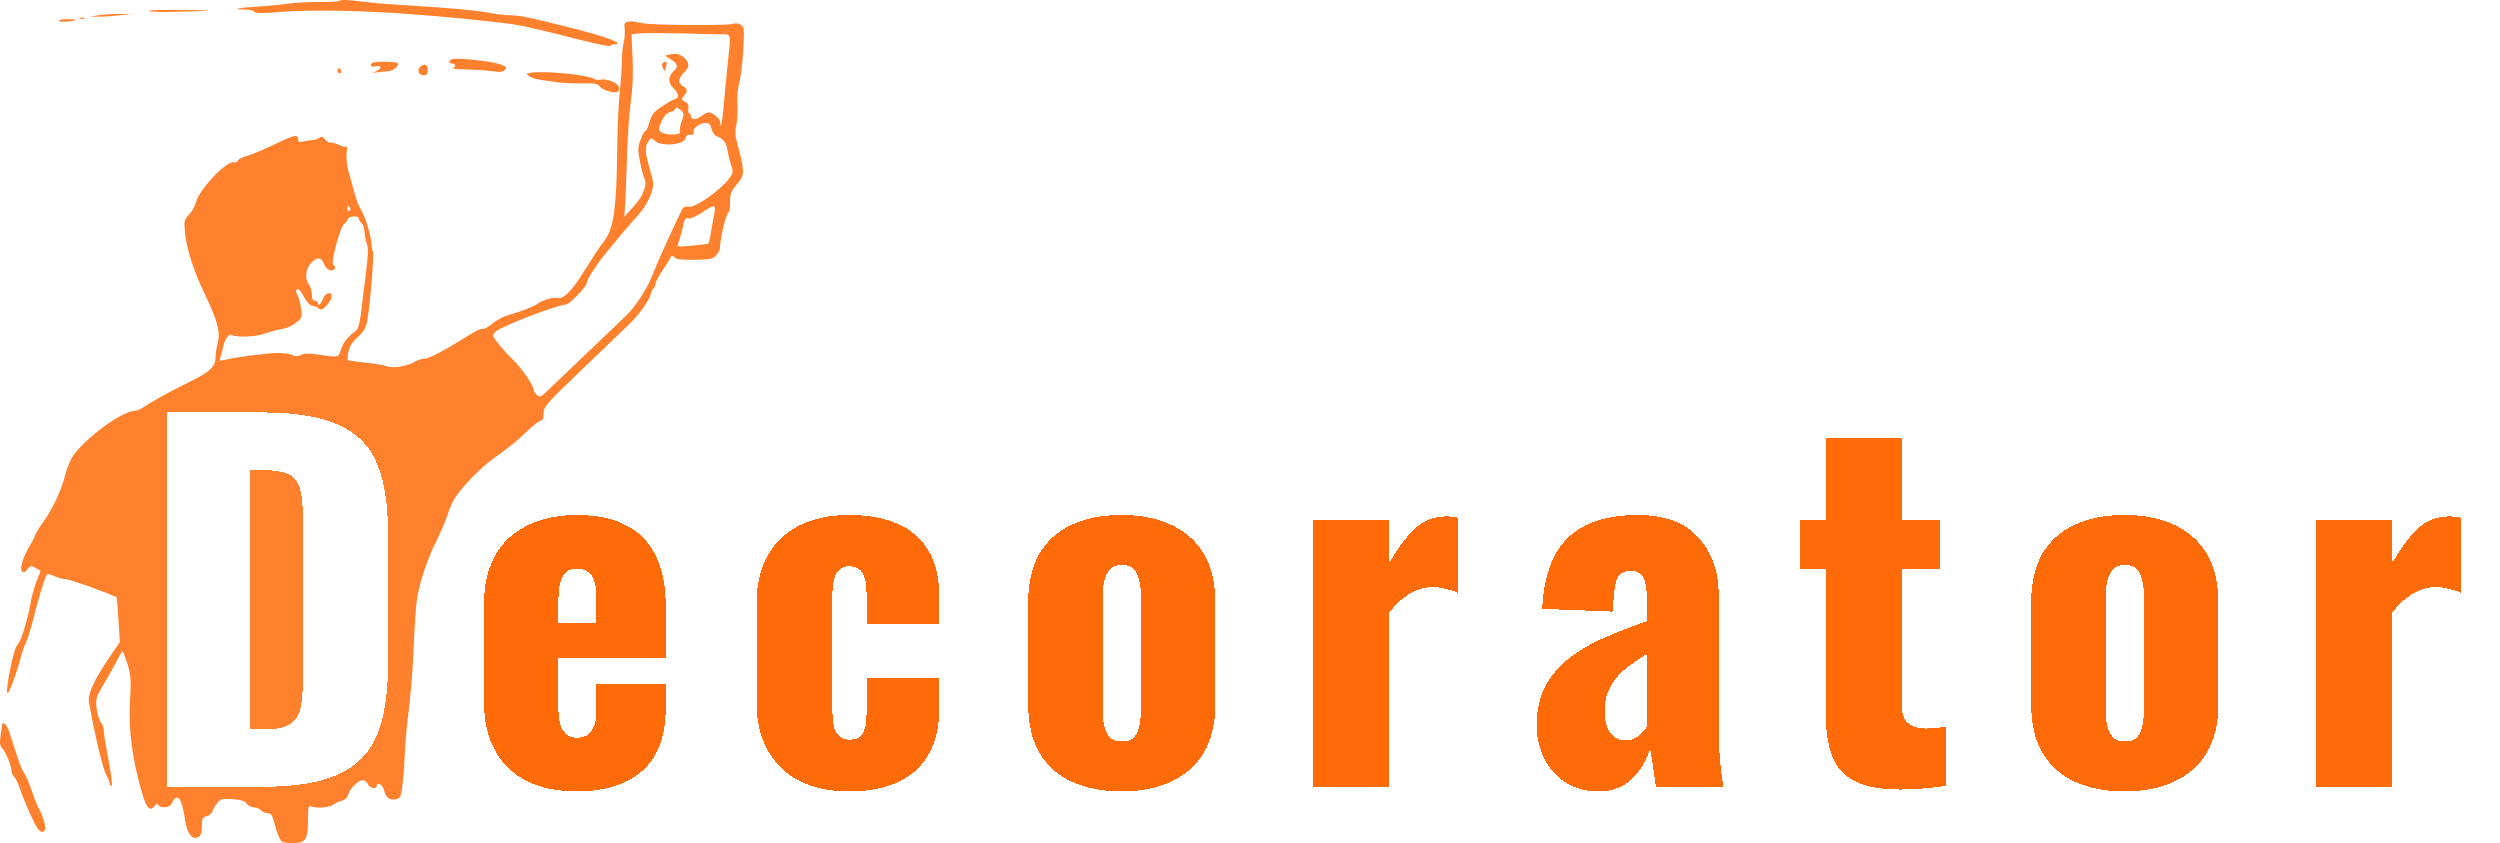 <svg width="1109" height="374" viewBox="0 0 1109 374" fill="none" xmlns="http://www.w3.org/2000/svg">
<path d="M150.285 0.45C150.023 0.707 145.929 0.965 141.226 0.879C136.522 0.879 130.337 1.222 127.463 1.651C124.588 2.08 118.491 2.68 113.962 2.937C105.425 3.452 102.289 4.224 108.561 4.224C110.477 4.224 112.394 4.653 112.742 5.167C113.178 5.939 115.704 5.939 121.714 5.51C144.623 3.538 180.685 5.253 222.844 10.141C231.206 11.17 235.474 12.114 258.383 17.946C265.177 19.661 270.752 20.776 270.752 20.347C270.752 20.004 271.623 19.661 272.755 19.661C277.459 19.575 268.748 16.23 255.073 12.8C235.039 7.74 230.77 6.797 226.502 6.797C224.412 6.797 219.969 6.282 216.485 5.596C210.736 4.481 196.451 3.28 175.807 2.08C171.277 1.822 164.831 1.222 161.434 0.793C154.204 -0.15 151.069 -0.236 150.285 0.45Z" fill="#FF6B09" fill-opacity="0.85"/>
<path d="M66.054 4.824C66.054 5.253 70.67 5.425 76.245 5.253C95.234 4.91 97.063 4.567 81.558 4.396C73.022 4.31 66.054 4.481 66.054 4.824Z" fill="#FF6B09" fill-opacity="0.85"/>
<path d="M43.406 6.796L39.486 7.397H43.406C45.584 7.483 49.852 7.14 52.988 6.796L58.65 6.196H52.988C49.852 6.196 45.584 6.453 43.406 6.796Z" fill="#FF6B09" fill-opacity="0.85"/>
<path d="M35.392 8.255C35.915 8.426 36.96 8.426 37.57 8.255C38.093 7.997 37.657 7.826 36.438 7.826C35.218 7.826 34.783 7.997 35.392 8.255Z" fill="#FF6B09" fill-opacity="0.85"/>
<path d="M25.985 9.284C25.985 9.97 32.866 9.541 33.737 8.855C33.911 8.683 32.256 8.512 30.079 8.512C27.814 8.512 25.985 8.855 25.985 9.284Z" fill="#FF6B09" fill-opacity="0.85"/>
<path d="M278.33 9.667C277.023 10.01 276.762 10.697 277.111 12.755C277.285 14.213 277.111 16.957 276.675 18.844C276.152 20.816 275.891 24.247 275.891 26.648C275.891 28.964 275.543 34.967 275.02 39.941C274.41 44.916 273.888 56.493 273.801 65.67C273.539 92.17 272.233 101.518 268.052 106.835C265.874 109.666 264.393 111.895 258.122 121.844C253.679 128.962 249.846 132.736 247.582 132.221C245.578 131.706 240.7 132.993 238.523 134.708C236.781 135.994 231.293 138.139 225.979 139.596C223.715 140.197 220.231 141.998 218.401 143.542C216.572 145.085 214.656 146.2 214.22 145.857C213.698 145.6 211.259 146.629 208.733 148.258C197.496 155.291 190.266 159.15 188.263 159.15C187.13 159.15 185.301 159.665 184.256 160.351C180.859 162.409 174.413 163.524 171.713 162.495C170.406 161.98 165.964 161.208 161.957 160.865C157.95 160.437 154.553 159.922 154.291 159.75C154.117 159.493 154.204 157.864 154.553 156.063C154.988 153.747 156.208 151.775 158.647 149.545C161.347 147.143 162.305 145.514 162.915 142.255C164.134 135.823 166.051 112.496 165.441 111.552C165.18 111.038 164.918 110.094 164.918 109.408C164.744 104.691 161.87 95.172 159.692 92.256C159.169 91.57 158.037 88.483 157.166 85.395C156.382 82.308 155.163 77.848 154.466 75.532C153.856 73.131 153.508 69.701 153.769 67.814C154.03 65.927 153.943 64.641 153.595 64.984C153.246 65.327 151.765 64.984 150.372 64.298C149.065 63.611 147.323 63.183 146.626 63.269C146.016 63.44 144.884 62.754 144.187 61.81C143.229 60.61 142.619 60.353 141.748 61.124C141.051 61.553 139.919 61.982 139.222 62.068C138.525 62.068 136.609 62.325 135.128 62.668C132.863 63.183 132.254 63.011 132.254 61.982C132.254 59.409 130.686 59.752 122.149 63.869C117.359 66.184 111.871 68.5 109.78 69.1C107.69 69.615 105.861 70.558 105.599 71.159C105.338 71.845 104.467 72.188 103.683 72.016C100.46 71.244 88.527 83.851 86.959 89.597C86.523 91.398 85.042 93.971 83.823 95.258C81.645 97.573 81.558 98.088 82.081 103.319C82.691 110.094 85.913 120.3 90.617 129.991C96.366 141.998 97.847 147.229 96.627 151.775C96.105 153.919 95.669 156.663 95.669 157.864C95.669 162.581 93.492 164.81 84.171 169.356C74.59 174.073 66.924 178.361 63.44 180.762C62.221 181.62 60.479 182.306 59.52 182.306C54.294 182.306 38.005 194.227 32.518 202.031C31.298 203.832 29.73 207.52 29.033 210.264C27.465 217.039 23.285 225.959 19.016 231.79C17.1 234.449 15.532 237.022 15.532 237.451C15.532 237.879 14.661 239.68 13.616 241.396C10.48 246.284 8.564 252.287 9.696 253.402C10.48 254.174 11.09 253.917 12.135 252.545C13.354 250.915 13.703 250.829 15.619 251.859C16.752 252.545 17.797 253.059 17.971 253.145C18.058 253.231 17.361 255.118 16.403 257.347C15.445 259.577 14.051 264.551 13.354 268.411C12.048 275.958 8.999 285.22 7.693 286.078C6.125 287.021 2.031 307.518 3.424 307.518C4.121 307.518 8.215 296.112 9.348 291.223C9.696 289.594 10.654 286.849 11.438 285.22C12.222 283.59 13.703 278.959 14.661 274.929C17.187 264.809 19.974 255.804 20.758 254.946C21.107 254.517 22.588 254.775 24.068 255.546C25.549 256.318 27.814 256.919 29.12 256.919C30.863 256.919 46.019 262.322 51.768 264.98C51.855 265.066 52.204 269.526 52.552 274.929L53.162 284.791L48.719 291.309C41.402 302.201 38.876 307.775 39.486 311.549C41.49 323.47 45.584 340.965 46.977 343.366C47.848 344.91 48.632 346.797 48.632 347.483C48.632 348.169 48.981 348.684 49.329 348.684C50.113 348.684 49.503 344.396 47.239 332.132C46.542 328.53 46.019 324.67 46.019 323.641C46.019 322.612 45.409 321.154 44.712 320.382C44.016 319.61 43.232 316.952 42.883 314.379C42.361 310.005 42.622 309.233 45.671 304.088C47.5 301 50.113 296.455 51.42 293.882C52.813 291.309 54.033 288.993 54.294 288.822C54.468 288.65 55.426 291.138 56.472 294.311C58.04 299.456 58.214 301.429 57.691 310.52C56.907 323.984 58.562 336.42 63.179 352.371C65.008 358.46 66.576 360.09 68.405 357.689C69.363 356.488 69.886 356.316 70.147 357.003C70.583 358.203 73.806 358.46 75.287 357.431C75.809 357.088 76.419 356.145 76.767 355.287C77.029 354.515 77.9 353.829 78.597 353.829C79.99 353.829 81.123 357.174 82.168 364.121C82.865 368.838 84.781 372.011 86.784 371.668C88.962 371.325 89.572 370.124 89.572 366.179C89.572 363.092 89.833 362.491 91.662 362.062C92.882 361.805 94.101 360.69 94.363 359.575C94.711 358.546 95.756 356.917 96.627 355.888C98.108 354.344 99.066 354.172 103.335 354.515C106.819 354.773 108.648 355.373 109.432 356.488C110.042 357.431 111.523 358.117 112.568 358.117C113.7 358.117 115.094 358.718 115.704 359.404C116.313 360.09 117.62 360.69 118.665 360.69C120.32 360.69 120.843 361.548 122.149 366.694C123.108 370.21 124.414 373.04 125.198 373.469C125.982 373.812 128.334 374.069 130.424 373.983C135.651 373.812 136.609 372.268 136.609 363.863C136.609 357.689 136.783 357.174 138.177 357.774C140.355 358.718 146.365 358.203 147.933 356.917C148.63 356.316 150.285 355.545 151.504 355.202C152.985 354.944 154.03 353.915 154.379 352.714C155.075 349.884 158.821 346.111 160.911 346.111C161.87 346.111 162.828 346.883 163.176 347.826C163.699 349.541 167.096 350.313 167.096 348.684C167.096 346.711 169.709 347.998 170.232 350.142C170.58 351.514 171.19 353.058 171.713 353.572C172.758 355.03 176.242 355.03 177.374 353.572C178.333 352.543 179.204 343.795 179.726 331.96C179.901 328.187 180.597 320.64 181.294 315.237C181.991 309.834 182.862 299.971 183.211 293.367C183.907 277.073 184.43 269.526 185.04 265.237C185.998 258.805 189.831 247.313 193.402 240.367C195.231 236.679 197.496 231.447 198.367 228.789C199.238 226.044 200.719 222.614 201.677 221.156C204.9 215.924 213.61 207.005 219.359 203.06C226.241 198.172 228.941 196.028 234.516 190.625C236.868 188.395 239.307 186.594 239.916 186.594C240.7 186.594 241.136 185.479 241.136 183.421C241.136 180.419 242.094 179.304 258.122 163.953C267.442 154.948 276.762 146.029 278.766 144.142C283.034 140.197 287.912 133.507 288.696 130.42C288.957 129.219 289.567 128.019 290.002 127.761C290.438 127.504 290.786 126.646 290.786 125.875C290.786 125.103 292.354 122.187 294.27 119.357C296.187 116.612 297.755 113.954 297.755 113.525C297.755 113.096 298.364 113.353 299.061 114.039C300.106 115.069 302.284 115.326 308.207 115.24C314.914 115.154 316.221 114.897 317.615 113.353C318.573 112.324 319.357 110.952 319.357 110.266C319.444 105.721 321.97 95 323.102 94.314C323.538 94.057 323.886 91.913 323.886 89.512C323.886 85.824 324.322 84.709 326.935 81.707C330.506 77.591 330.506 76.476 326.674 62.068C326.064 59.924 326.064 57.608 326.674 55.207C327.109 53.149 327.371 49.032 327.109 45.945C326.935 42.686 327.283 38.826 327.98 36.511C328.59 34.367 329.374 27.935 329.722 22.274C330.245 12.155 330.158 11.811 328.329 10.868C327.283 10.268 325.89 10.182 325.019 10.611C323.189 11.383 289.828 11.211 285.473 10.354C283.818 10.096 281.901 9.667 281.205 9.582C280.508 9.41 279.201 9.496 278.33 9.667ZM320.228 15.242C324.583 15.328 324.322 13.956 322.58 30.593C321.883 37.368 321.099 45.602 320.838 48.946C320.402 54.264 319.531 57.78 319.531 54.349C319.531 52.977 317.266 50.747 315.002 49.975C314.218 49.718 312.737 50.233 311.604 51.176C309.34 53.149 306.465 53.32 306.465 51.519C306.465 50.833 306.117 50.233 305.681 50.233C305.333 50.233 305.159 49.289 305.333 48.174C305.681 46.631 305.246 45.859 303.852 45.087C302.11 44.144 302.11 43.972 303.329 42.6C305.159 40.627 305.072 39.341 302.981 38.226C300.629 36.94 300.803 34.624 303.416 32.223C306.117 29.736 305.943 27.42 302.894 25.105C301.152 23.904 299.932 23.646 297.755 24.075L294.88 24.676L297.668 26.391C300.803 28.363 301.065 29.65 298.626 31.794C296.448 33.766 296.361 36.854 298.451 38.826C300.978 41.228 301.5 43.372 299.671 43.886C298.016 44.401 297.668 44.572 292.79 47.831C290.089 49.547 289.044 51.005 288.173 54.006C287.563 56.15 286.779 57.951 286.431 57.951C285.995 57.951 285.037 59.666 284.253 61.81C282.947 65.155 282.86 66.27 283.818 71.416C284.427 74.589 285.298 77.934 285.734 78.706C287.302 81.707 285.56 86.681 281.205 91.484L276.936 96.115L277.372 90.112C277.546 86.767 277.895 77.419 278.156 69.272C278.33 61.124 279.114 50.319 279.811 45.258C280.682 39.084 280.943 32.651 280.595 25.619L280.159 15.156L283.905 14.813C285.995 14.642 294.183 14.642 302.11 14.813C310.037 15.07 318.137 15.242 320.228 15.242ZM302.11 48.946C303.504 50.147 303.504 50.661 302.371 53.835C301.674 55.807 301.326 57.865 301.587 58.552C302.197 60.01 295.141 60.095 293.225 58.552C292.006 57.608 292.006 57.179 293.399 53.92C294.532 51.433 295.751 50.147 297.232 49.718C298.539 49.461 299.497 48.861 299.497 48.432C299.497 47.317 300.455 47.488 302.11 48.946ZM315.611 57.179C315.96 58.723 317.005 60.095 318.137 60.524C320.838 61.468 322.318 63.526 322.754 66.785C322.928 68.243 323.625 71.073 324.235 72.96C325.367 76.133 325.28 76.562 323.625 78.963C319.705 84.366 308.12 92.513 305.246 91.741C303.852 91.398 303.068 91.827 302.371 93.285C299.148 99.803 291.222 117.213 290.264 119.957C287.737 126.989 282.598 135.223 277.895 139.854C275.107 142.512 267.093 150.231 259.864 157.092C252.721 163.953 245.143 171.071 243.139 173.044C239.829 176.217 239.394 176.388 238.174 175.188C237.39 174.416 236.781 173.472 236.781 173.044C236.781 171.071 231.728 163.696 227.635 159.665C225.196 157.263 222.06 153.833 220.753 152.032C218.401 149.03 218.314 148.773 219.708 147.229C221.798 144.999 247.233 135.137 250.979 135.137C252.547 135.137 260.299 127.075 260.299 125.446C260.299 124.159 264.567 117.384 268.052 113.182C269.358 111.638 272.058 108.293 274.236 105.635C276.414 102.976 280.246 98.602 282.685 95.858C287.476 90.798 290.525 83.594 289.567 79.906C289.305 78.877 288.521 75.961 287.825 73.388C286.082 67.642 286.082 64.726 287.65 62.668C288.87 61.039 288.957 61.039 290.525 62.497C293.574 65.155 303.329 64.298 304.113 61.296C304.375 60.353 304.897 59.666 305.333 59.752C307.162 60.095 308.12 59.581 307.685 58.466C307.075 57.008 310.559 54.521 313.085 54.521C314.566 54.521 315.176 55.207 315.611 57.179ZM155.337 92.17C155.598 92.599 155.424 93.199 154.901 93.542C154.466 93.8 154.03 93.457 154.03 92.77C154.03 91.227 154.553 90.969 155.337 92.17ZM316.744 95.429C316.308 97.745 315.611 101.347 315.263 103.662C314.914 105.892 314.392 107.865 314.218 108.036C314.043 108.208 310.733 108.636 306.988 108.979C300.542 109.58 300.194 109.494 300.803 107.95C301.5 106.321 302.458 102.805 303.329 98.86C303.765 97.059 304.288 96.544 305.42 96.887C306.291 97.144 308.73 96.029 311.256 94.4C317.179 90.369 317.702 90.455 316.744 95.429ZM159.257 97.059C159.257 97.573 159.779 98.517 160.389 99.031C161.086 99.546 161.608 101.261 161.695 102.805C161.783 104.434 162.218 106.835 162.741 108.122C163.438 109.923 163.35 113.268 162.305 121.329C161.521 127.247 160.563 135.223 160.128 138.996C159.518 143.885 158.821 146.114 157.689 146.886C154.466 149.116 152.201 152.032 151.243 155.034C150.197 158.636 150.197 158.636 141.661 157.349C136.957 156.663 135.041 156.663 133.56 157.435C132.08 158.207 131.121 158.207 129.815 157.521C128.857 157.006 125.895 156.577 123.282 156.577C118.752 156.577 104.728 158.378 99.676 159.665C97.499 160.179 97.237 160.094 97.76 158.464C98.108 157.521 98.544 155.891 98.718 154.862C99.502 150.831 101.331 148.001 102.638 148.601C105.251 149.802 113.178 149.459 117.707 147.915C120.146 147.058 123.717 146.114 125.459 145.857C127.289 145.6 129.902 144.313 131.383 143.113C133.909 141.054 134.083 140.626 133.56 137.024C133.299 134.88 132.689 132.478 132.254 131.621C131.121 129.648 131.121 128.276 132.254 128.276C132.689 128.276 133.822 129.734 134.78 131.621C135.738 133.422 137.219 135.223 138.09 135.48C138.961 135.823 139.658 135.994 139.745 135.823C139.745 135.651 140.442 136.08 141.226 136.681C142.445 137.71 142.968 137.538 144.884 135.48C146.104 134.193 147.062 132.478 147.062 131.621C147.062 129.048 144.361 129.734 143.316 132.564C142.358 135.051 140.964 136.08 140.964 134.279C140.964 133.765 140.355 133.422 139.658 133.422C138.787 133.422 138.351 132.564 138.351 130.591C138.351 129.134 137.741 127.075 137.045 126.218C135.128 123.731 135.477 119.614 137.828 116.87C140.267 114.039 142.532 113.868 143.49 116.527C144.536 119.271 146.452 120.643 147.933 119.7C148.891 119.099 148.891 118.671 148.107 117.727C147.236 116.784 147.497 114.811 149.152 108.465C150.285 104.091 151.853 100.06 152.462 99.546C153.159 99.117 153.943 98.088 154.204 97.316C154.814 95.686 159.257 95.515 159.257 97.059Z" fill="#FF6B09" fill-opacity="0.85"/>
<path d="M293.835 28.237C293.574 28.666 293.748 29.781 294.183 30.553C294.706 31.41 295.142 31.668 295.142 31.067C295.142 30.553 295.403 29.524 295.664 28.752C296.274 27.294 294.706 26.865 293.835 28.237Z" fill="#FF6B09" fill-opacity="0.85"/>
<path d="M200.458 26.265C198.89 26.865 199.064 28.237 200.632 28.237C202.2 28.237 202.374 29.61 200.893 30.21C200.283 30.467 202.897 30.724 206.729 30.81C210.562 30.896 215.788 31.239 218.314 31.582C221.711 32.097 223.105 31.925 223.889 31.068C225.021 29.695 224.934 29.695 221.537 28.409C217.966 27.122 202.461 25.493 200.458 26.265Z" fill="#FF6B09" fill-opacity="0.85"/>
<path d="M165.093 27.98C163.786 29.18 164.57 29.952 166.661 29.438C169.361 28.752 169.535 30.209 166.922 31.582C164.918 32.525 164.918 32.525 167.096 32.096C168.316 31.925 170.319 31.667 171.626 31.667C173.89 31.667 176.678 29.781 176.678 28.151C176.678 27.294 165.964 27.036 165.093 27.98Z" fill="#FF6B09" fill-opacity="0.85"/>
<path d="M186.695 29.437C184.691 30.809 185.562 33.382 188.001 33.382C189.308 33.382 189.744 32.782 189.744 31.324C189.744 28.665 188.698 27.979 186.695 29.437Z" fill="#FF6B09" fill-opacity="0.85"/>
<path d="M149.675 31.153C149.675 31.925 150.111 32.525 150.546 32.525C151.069 32.525 151.417 32.182 151.417 31.753C151.417 31.238 151.069 30.638 150.546 30.381C150.111 30.124 149.675 30.467 149.675 31.153Z" fill="#FF6B09" fill-opacity="0.85"/>
<path d="M235.561 32.268C233.209 32.611 233.209 32.697 234.864 33.812C235.823 34.498 238.087 35.269 239.917 35.441C241.833 35.698 245.317 36.213 247.669 36.556C250.108 36.899 254.899 37.07 258.47 36.985C263.871 36.899 265.177 37.156 266.135 38.443C267.268 40.072 272.755 41.616 274.149 40.672C274.585 40.415 274.759 39.472 274.498 38.528C273.975 36.727 268.923 34.669 266.484 35.355C265.613 35.527 264.306 35.441 263.609 35.012C260.125 33.125 242.094 31.324 235.561 32.268Z" fill="#FF6B09" fill-opacity="0.85"/>
<path d="M0.898 321.714C0.811 322.314 0.55 324.63 0.202 326.774C-0.234 329.775 0.027 330.976 1.073 332.091C2.553 333.549 5.079 339.724 5.079 341.953C5.079 342.639 5.602 343.926 6.299 344.612C6.996 345.384 8.128 347.699 8.825 349.843C11.09 356.361 15.619 366.481 17.1 368.025C18.058 369.14 18.755 369.311 19.452 368.711C20.323 367.939 20.323 366.996 19.365 363.823C18.668 361.679 17.797 359.449 17.361 358.934C16.926 358.42 15.445 354.903 14.226 351.13C12.919 347.356 11.351 343.669 10.741 342.983C10.044 342.211 8.477 338.351 7.257 334.406C5.951 330.376 4.47 325.83 3.947 324.201C2.902 321.199 1.073 319.741 0.898 321.714Z" fill="#FF6B09" fill-opacity="0.85"/>
<g filter="url(#filter0_d_219_2)">
<path d="M74.3 345V178.95H116.325C130.812 178.95 142.087 180.795 150.15 184.485C158.213 188.038 163.885 193.71 167.165 201.5C170.445 209.153 172.085 219.13 172.085 231.43V291.7C172.085 304.137 170.445 314.318 167.165 322.245C163.885 330.035 158.213 335.775 150.15 339.465C142.223 343.155 131.085 345 116.735 345H74.3ZM110.995 319.58H116.735C122.338 319.58 126.37 318.76 128.83 317.12C131.29 315.48 132.793 313.02 133.34 309.74C134.023 306.46 134.365 302.36 134.365 297.44V225.075C134.365 220.155 133.955 216.192 133.135 213.185C132.452 210.178 130.88 207.992 128.42 206.625C125.96 205.258 121.997 204.575 116.53 204.575H110.995V319.58Z" fill="white" shape-rendering="crispEdges"/>
<path d="M255.917 347.05C247.307 347.05 239.927 345.547 233.777 342.54C227.627 339.397 222.912 334.887 219.632 329.01C216.352 322.997 214.712 315.822 214.712 307.485V264.025C214.712 255.552 216.352 248.377 219.632 242.5C222.912 236.623 227.627 232.182 233.777 229.175C240.064 226.032 247.444 224.46 255.917 224.46C264.664 224.46 271.907 225.963 277.647 228.97C283.524 231.977 287.897 236.418 290.767 242.295C293.774 248.172 295.277 255.415 295.277 264.025V287.805H247.717V310.56C247.717 313.567 248.059 316.027 248.742 317.94C249.426 319.853 250.382 321.22 251.612 322.04C252.842 322.86 254.277 323.27 255.917 323.27C257.557 323.27 258.992 322.928 260.222 322.245C261.589 321.425 262.614 320.195 263.297 318.555C264.117 316.915 264.527 314.66 264.527 311.79V299.285H295.277V310.765C295.277 322.792 291.792 331.88 284.822 338.03C277.852 344.043 268.217 347.05 255.917 347.05ZM247.717 272.225H264.527V260.335C264.527 257.192 264.117 254.732 263.297 252.955C262.614 251.178 261.589 249.948 260.222 249.265C258.992 248.582 257.489 248.24 255.712 248.24C254.072 248.24 252.637 248.65 251.407 249.47C250.314 250.29 249.426 251.725 248.742 253.775C248.059 255.688 247.717 258.49 247.717 262.18V272.225ZM376.606 347.05C367.996 347.05 360.616 345.478 354.466 342.335C348.453 339.192 343.806 334.682 340.526 328.805C337.246 322.928 335.606 315.822 335.606 307.485V264.025C335.606 255.552 337.246 248.377 340.526 242.5C343.806 236.623 348.453 232.182 354.466 229.175C360.616 226.032 367.996 224.46 376.606 224.46C385.079 224.46 392.254 225.758 398.131 228.355C404.144 230.952 408.723 234.915 411.866 240.245C415.009 245.438 416.581 252.067 416.581 260.13V272.635H384.396V259.105C384.396 255.962 384.054 253.57 383.371 251.93C382.824 250.153 381.936 248.923 380.706 248.24C379.613 247.557 378.246 247.215 376.606 247.215C374.966 247.215 373.599 247.693 372.506 248.65C371.413 249.47 370.593 250.905 370.046 252.955C369.499 254.868 369.226 257.602 369.226 261.155V310.355C369.226 315.685 369.841 319.307 371.071 321.22C372.438 323.133 374.351 324.09 376.811 324.09C378.588 324.09 380.023 323.748 381.116 323.065C382.209 322.245 383.029 321.015 383.576 319.375C384.123 317.598 384.396 315.275 384.396 312.405V296.62H416.581V310.97C416.581 318.897 414.941 325.593 411.661 331.06C408.518 336.39 403.939 340.422 397.926 343.155C392.049 345.752 384.943 347.05 376.606 347.05ZM497.51 347.05C489.036 347.05 481.656 345.615 475.37 342.745C469.22 339.875 464.436 335.57 461.02 329.83C457.74 324.09 456.1 316.915 456.1 308.305V263.205C456.1 254.595 457.74 247.42 461.02 241.68C464.436 235.94 469.22 231.635 475.37 228.765C481.656 225.895 489.036 224.46 497.51 224.46C505.983 224.46 513.295 225.895 519.445 228.765C525.731 231.635 530.583 235.94 534 241.68C537.416 247.42 539.125 254.595 539.125 263.205V308.305C539.125 316.915 537.416 324.09 534 329.83C530.583 335.57 525.731 339.875 519.445 342.745C513.295 345.615 505.983 347.05 497.51 347.05ZM497.715 324.91C499.901 324.91 501.61 324.363 502.84 323.27C504.07 322.04 504.89 320.4 505.3 318.35C505.846 316.163 506.12 313.567 506.12 310.56V260.95C506.12 257.943 505.846 255.415 505.3 253.365C504.89 251.178 504.07 249.538 502.84 248.445C501.61 247.215 499.901 246.6 497.715 246.6C495.528 246.6 493.82 247.215 492.59 248.445C491.36 249.538 490.471 251.178 489.925 253.365C489.378 255.415 489.105 257.943 489.105 260.95V310.56C489.105 313.567 489.378 316.163 489.925 318.35C490.471 320.4 491.36 322.04 492.59 323.27C493.82 324.363 495.528 324.91 497.715 324.91ZM582.666 345V226.51H616.081V246.19C619.908 239.357 623.735 234.163 627.561 230.61C631.388 226.92 636.035 225.075 641.501 225.075C642.595 225.075 643.551 225.143 644.371 225.28C645.191 225.28 645.943 225.417 646.626 225.69V258.9C645.123 258.217 643.415 257.67 641.501 257.26C639.725 256.713 637.811 256.44 635.761 256.44C631.935 256.44 628.381 257.465 625.101 259.515C621.821 261.565 618.815 264.367 616.081 267.92V345H582.666ZM709.127 347.05C703.114 347.05 698.057 345.615 693.957 342.745C689.857 339.875 686.782 336.253 684.732 331.88C682.682 327.37 681.657 322.792 681.657 318.145C681.657 310.765 683.092 304.547 685.962 299.49C688.969 294.433 692.864 290.197 697.647 286.78C702.431 283.363 707.692 280.493 713.432 278.17C719.172 275.71 724.844 273.523 730.447 271.61V259.72C730.447 257.67 730.242 255.893 729.832 254.39C729.422 252.75 728.739 251.52 727.782 250.7C726.826 249.743 725.391 249.265 723.477 249.265C721.564 249.265 720.061 249.675 718.967 250.495C718.011 251.315 717.327 252.477 716.917 253.98C716.507 255.347 716.234 256.918 716.097 258.695L715.277 267.305L684.117 266.075C684.801 251.862 688.559 241.407 695.392 234.71C702.362 227.877 712.749 224.46 726.552 224.46C738.579 224.46 747.531 227.808 753.407 234.505C759.421 241.065 762.427 249.607 762.427 260.13V315.48C762.427 320.4 762.496 324.705 762.632 328.395C762.906 332.085 763.179 335.297 763.452 338.03C763.862 340.763 764.204 343.087 764.477 345H734.547C734.137 341.857 733.659 338.44 733.112 334.75C732.566 331.06 732.156 328.873 731.882 328.19C730.516 333.11 727.919 337.483 724.092 341.31C720.402 345.137 715.414 347.05 709.127 347.05ZM721.017 324.5C722.384 324.5 723.614 324.227 724.707 323.68C725.937 323.133 727.031 322.382 727.987 321.425C728.944 320.468 729.764 319.512 730.447 318.555V286.165C727.714 287.805 725.186 289.513 722.862 291.29C720.539 292.93 718.557 294.775 716.917 296.825C715.277 298.875 713.979 301.13 713.022 303.59C712.202 305.913 711.792 308.578 711.792 311.585C711.792 315.548 712.612 318.692 714.252 321.015C715.892 323.338 718.147 324.5 721.017 324.5ZM843.122 346.23C834.239 346.23 827.337 344.932 822.417 342.335C817.634 339.738 814.354 335.98 812.577 331.06C810.8 326.003 809.912 319.922 809.912 312.815V248.445H798.432V226.51H809.912V190.43H843.737V226.51H860.547V248.445H843.737V309.535C843.737 312.952 844.694 315.412 846.607 316.915C848.657 318.418 851.185 319.17 854.192 319.17C855.969 319.17 857.609 319.102 859.112 318.965C860.615 318.692 861.982 318.487 863.212 318.35V344.59C861.435 344.863 858.634 345.205 854.807 345.615C850.98 346.025 847.085 346.23 843.122 346.23ZM942.448 347.05C933.974 347.05 926.594 345.615 920.308 342.745C914.158 339.875 909.374 335.57 905.958 329.83C902.678 324.09 901.038 316.915 901.038 308.305V263.205C901.038 254.595 902.678 247.42 905.958 241.68C909.374 235.94 914.158 231.635 920.308 228.765C926.594 225.895 933.974 224.46 942.448 224.46C950.921 224.46 958.233 225.895 964.383 228.765C970.669 231.635 975.521 235.94 978.938 241.68C982.354 247.42 984.063 254.595 984.063 263.205V308.305C984.063 316.915 982.354 324.09 978.938 329.83C975.521 335.57 970.669 339.875 964.383 342.745C958.233 345.615 950.921 347.05 942.448 347.05ZM942.653 324.91C944.839 324.91 946.548 324.363 947.778 323.27C949.008 322.04 949.828 320.4 950.238 318.35C950.784 316.163 951.058 313.567 951.058 310.56V260.95C951.058 257.943 950.784 255.415 950.238 253.365C949.828 251.178 949.008 249.538 947.778 248.445C946.548 247.215 944.839 246.6 942.653 246.6C940.466 246.6 938.758 247.215 937.528 248.445C936.298 249.538 935.409 251.178 934.863 253.365C934.316 255.415 934.043 257.943 934.043 260.95V310.56C934.043 313.567 934.316 316.163 934.863 318.35C935.409 320.4 936.298 322.04 937.528 323.27C938.758 324.363 940.466 324.91 942.653 324.91ZM1027.6 345V226.51H1061.02V246.19C1064.85 239.357 1068.67 234.163 1072.5 230.61C1076.33 226.92 1080.97 225.075 1086.44 225.075C1087.53 225.075 1088.49 225.143 1089.31 225.28C1090.13 225.28 1090.88 225.417 1091.56 225.69V258.9C1090.06 258.217 1088.35 257.67 1086.44 257.26C1084.66 256.713 1082.75 256.44 1080.7 256.44C1076.87 256.44 1073.32 257.465 1070.04 259.515C1066.76 261.565 1063.75 264.367 1061.02 267.92V345H1027.6Z" fill="#FF6B09" shape-rendering="crispEdges"/>
</g>
<defs>
<filter id="filter0_d_219_2" x="70.3" y="178.95" width="1025.26" height="176.1" filterUnits="userSpaceOnUse" color-interpolation-filters="sRGB">
<feFlood flood-opacity="0" result="BackgroundImageFix"/>
<feColorMatrix in="SourceAlpha" type="matrix" values="0 0 0 0 0 0 0 0 0 0 0 0 0 0 0 0 0 0 127 0" result="hardAlpha"/>
<feOffset dy="4"/>
<feGaussianBlur stdDeviation="2"/>
<feComposite in2="hardAlpha" operator="out"/>
<feColorMatrix type="matrix" values="0 0 0 0 0 0 0 0 0 0 0 0 0 0 0 0 0 0 0.5 0"/>
<feBlend mode="normal" in2="BackgroundImageFix" result="effect1_dropShadow_219_2"/>
<feBlend mode="normal" in="SourceGraphic" in2="effect1_dropShadow_219_2" result="shape"/>
</filter>
</defs>
</svg>

